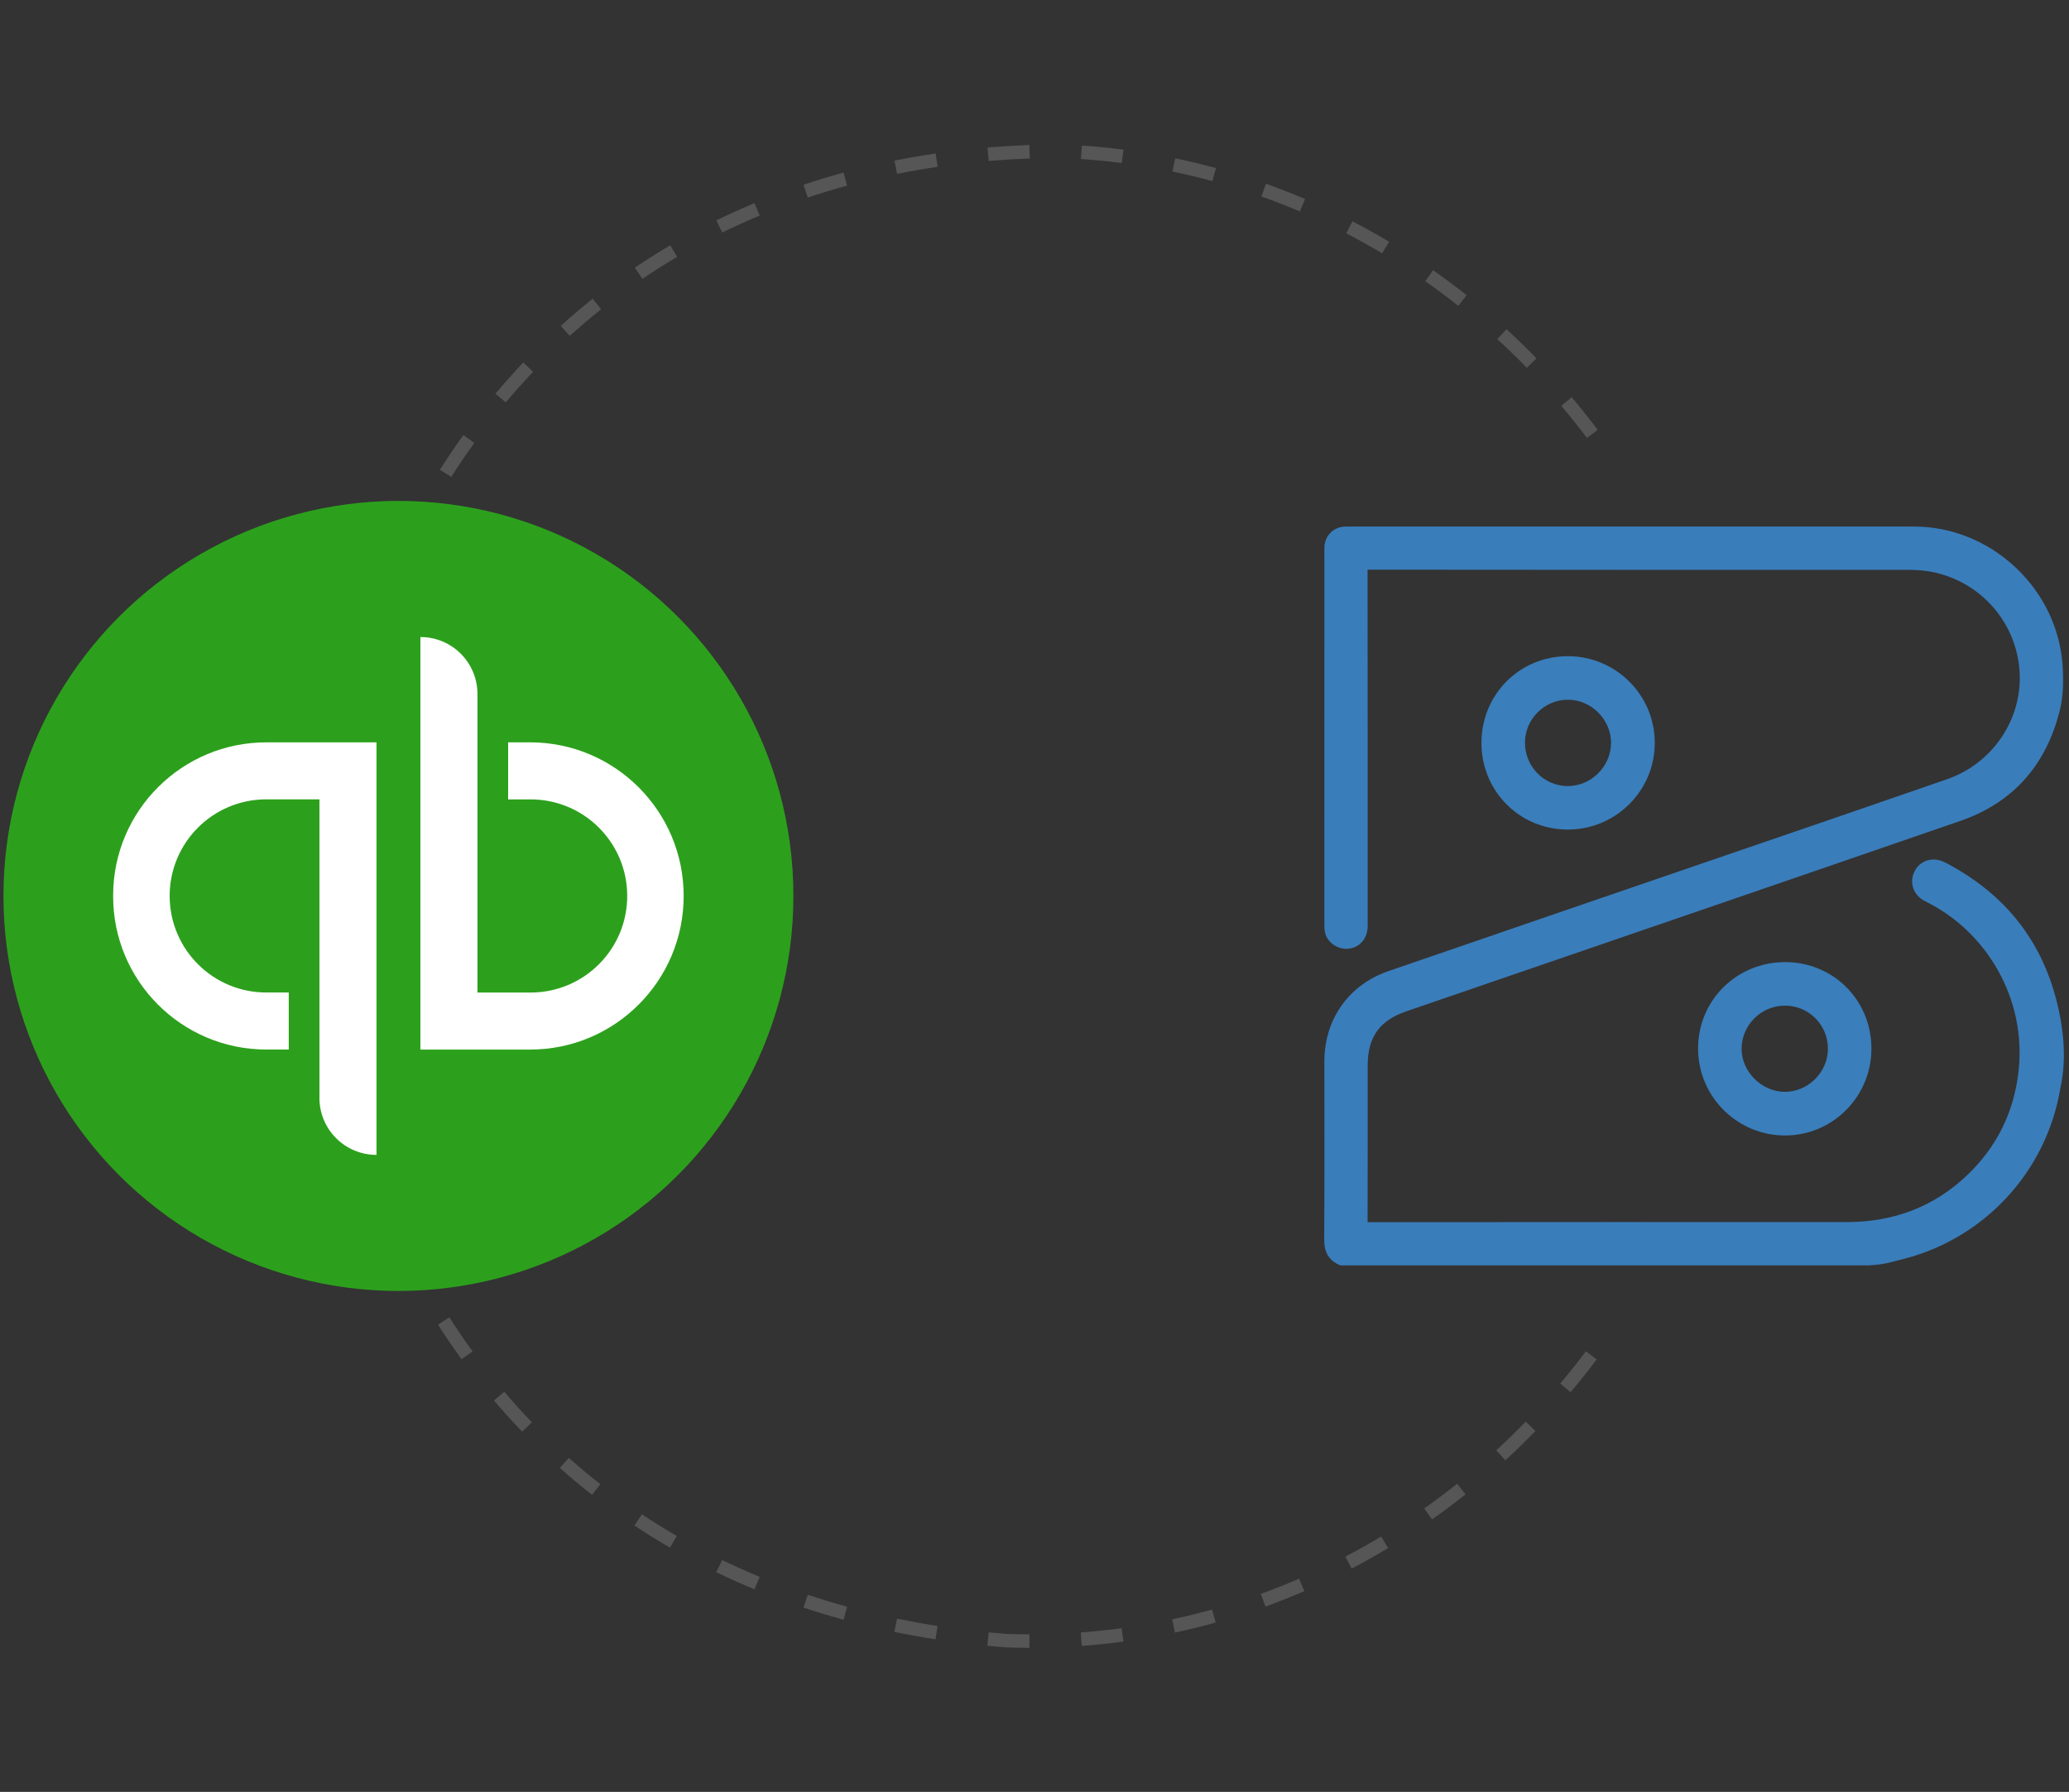 <?xml version="1.0" encoding="UTF-8"?><svg xmlns="http://www.w3.org/2000/svg" width="199.336" height="172.615" viewBox="0 0 199.336 172.615"><rect x="0" y="0" width="199.336" height="172.615" fill="#333333" stroke="none"/><g id="a"/><g id="b"><g id="c"><path d="M142.73,71.566c-0-4.663,3.663-8.347,8.307-8.354,4.618-.007,8.368,3.706,8.392,8.31,.024,4.625-3.741,8.393-8.386,8.392-4.632-.001-8.314-3.698-8.314-8.348Zm4.192-.035c-.005,2.306,1.826,4.176,4.103,4.192,2.256,.016,4.163-1.864,4.189-4.13,.026-2.245-1.875-4.175-4.125-4.189-2.276-.014-4.161,1.853-4.166,4.126Z" style="fill:#3a7ebb;"/><path d="M171.979,92.681c4.656,0,8.321,3.667,8.323,8.327,.002,4.622-3.723,8.371-8.32,8.374-4.632,.003-8.396-3.771-8.382-8.405,.014-4.626,3.72-8.296,8.379-8.296Zm.007,4.192c-2.287-.004-4.166,1.841-4.193,4.116-.026,2.217,1.915,4.175,4.149,4.188,2.254,.013,4.162-1.885,4.168-4.145,.006-2.293-1.841-4.155-4.125-4.159Z" style="fill:#3a7ebb;"/><path d="M198.625,98.807c-1.097-7.131-4.814-12.395-11.227-15.726-1.147-.596-2.389-.217-2.93,.829-.562,1.088-.144,2.345,1.031,2.92,5.923,2.897,9.744,9.398,8.981,16.334-.432,3.93-2.075,7.278-4.913,10.002-3.241,3.111-7.169,4.559-11.651,4.558-15.171-.004-30.986-.004-46.157,.011v-.369h0c.018-4.728,.008-10.043,.011-14.739,.002-2.72,1.14-4.321,3.719-5.206,17.791-6.111,35.591-12.198,53.372-18.34,5.032-1.738,8.19-5.287,9.536-10.446,.643-2.304,.263-5.171,.25-5.284-.86-7.084-7.105-12.627-14.226-12.627-18.092-0-36.185,0-54.277,0-.185,0-.371-.005-.556,.001-1.116,.037-1.958,.88-1.988,1.996-.01,.394-.002,.788-.002,1.181,0,11.722,.001,23.444-.004,35.166-0,.521,.048,1.013,.373,1.446,.568,.756,1.529,1.07,2.41,.776,.855-.285,1.39-1.086,1.39-2.103,.001-11.166,.005-22.332-.011-33.498,0-.014,0-.027,0-.04v-.771h.746c.008,0,.016-.001,.024-.001,17.027,.022,34.053,.018,51.08,.015,.812-0,1.624,.03,2.42,.179,4.726,.887,8.218,4.803,8.546,9.567,.315,4.57-2.545,8.881-6.976,10.422-6.047,2.104-12.107,4.17-18.163,6.249-11.893,4.082-23.791,8.151-35.68,12.245-3.818,1.315-6.157,4.652-6.157,8.671,0,5.722,.021,11.444-.017,17.166-.008,1.223,.434,2.037,1.546,2.503h50.881c1.534-.067,2.197-.325,3.017-.52,8.078-1.927,14.172-8.471,15.5-16.652,.049-.299,.627-2.463,.099-5.914Z" style="fill:#3a7dbb;"/></g><g><circle cx="38.387" cy="86.307" r="38.053" style="fill:#2ca01c;"/><path d="M10.9,86.307c-.019,8.153,6.575,14.777,14.728,14.796h2.191v-5.495h-2.114c-5.138,.031-9.328-4.109-9.359-9.246-.031-5.138,4.109-9.328,9.246-9.359,.037-0,.075-0,.112,0h5.072v28.751c-.006,3.029,2.445,5.49,5.475,5.496h.022v-39.739h-10.569c-8.153-.023-14.781,6.568-14.804,14.72v.004c-.001,.024-.002,.048-.001,.072Zm40.17-14.796h-2.114v5.495h2.114c5.138-.031,9.328,4.109,9.359,9.246,.031,5.138-4.109,9.328-9.246,9.359-.037,0-.075,0-.112,0h-5.071v-28.748c.006-3.029-2.445-5.49-5.474-5.496h-.023v39.739h10.569c8.173-.001,14.797-6.628,14.796-14.8-.001-8.171-6.625-14.795-14.796-14.796v.001Z" style="fill:#fff;"/></g></g><g id="d"><path d="M96.927,158.694l-.042-.002c-.608-.046-1.185-.097-1.759-.151l.124-1.294c.565,.054,1.135,.104,1.709,.148,.725,.026,1.475,.04,2.221,.041l-.002,1.3c-.749-.001-1.499-.015-2.252-.042Zm7.293-.14l-.096-1.296c1.312-.098,2.637-.236,3.936-.412l.175,1.288c-1.326,.18-2.676,.321-4.015,.42Zm-14.088-.639c-1.327-.206-2.661-.446-3.964-.714l.262-1.274c1.282,.263,2.595,.5,3.902,.703l-.2,1.285Zm23.072-.65l-.272-1.271c1.285-.275,2.578-.594,3.842-.947l.35,1.253c-1.291,.36-2.609,.685-3.92,.966Zm-31.934-1.236c-1.299-.356-2.597-.75-3.858-1.17l.411-1.233c1.238,.412,2.514,.799,3.791,1.149l-.344,1.254Zm-8.581-2.929c-1.248-.517-2.487-1.072-3.681-1.65l.567-1.17c1.172,.567,2.387,1.112,3.612,1.619l-.497,1.201Zm49.234,1.662l-.443-1.223c1.229-.445,2.465-.935,3.675-1.458l.516,1.193c-1.234,.533-2.495,1.034-3.749,1.488Zm-57.37-5.676c-1.163-.675-2.316-1.392-3.428-2.132l.721-1.082c1.089,.725,2.219,1.428,3.359,2.089l-.652,1.125Zm65.67,2.017l-.603-1.152c1.162-.608,2.324-1.26,3.451-1.938l.669,1.115c-1.15,.691-2.334,1.356-3.518,1.976Zm-73.185-7.104c-1.057-.828-2.1-1.7-3.098-2.589l.864-.971c.979,.871,2,1.725,3.036,2.536l-.802,1.024Zm80.929,2.373l-.75-1.063c1.075-.758,2.142-1.557,3.171-2.376l.809,1.018c-1.048,.834-2.135,1.648-3.23,2.421Zm-87.663-8.461c-.926-.963-1.838-1.972-2.712-3l.991-.842c.857,1.008,1.751,1.998,2.658,2.942l-.937,.901Zm94.728,2.76l-.879-.957c.964-.885,1.92-1.816,2.842-2.765l.932,.906c-.939,.967-1.913,1.914-2.895,2.816Zm-100.559-9.732c-.787-1.083-1.552-2.206-2.275-3.338l1.096-.7c.709,1.11,1.459,2.212,2.23,3.274l-1.052,.764Zm106.841,3.175l-.993-.839c.846-1.002,1.677-2.046,2.472-3.102l1.039,.782c-.81,1.076-1.656,2.138-2.518,3.159ZM43.478,45.946l-1.098-.697c.721-1.135,1.481-2.259,2.26-3.342l1.056,.76c-.765,1.061-1.511,2.165-2.217,3.279Zm5.252-7.184l-.996-.835c.865-1.031,1.767-2.043,2.683-3.009l.943,.895c-.897,.946-1.782,1.938-2.63,2.949Zm104.162,3.428c-.793-1.054-1.624-2.095-2.467-3.095l.994-.838c.859,1.018,1.704,2.079,2.512,3.152l-1.038,.782Zm-97.995-9.835l-.872-.964c.996-.902,2.032-1.781,3.077-2.615l.81,1.017c-1.024,.816-2.038,1.678-3.015,2.561Zm92.206,3.073c-.92-.945-1.876-1.873-2.841-2.757l.879-.958c.982,.9,1.956,1.846,2.893,2.809l-.931,.907ZM61.894,26.863l-.73-1.077c1.102-.746,2.249-1.472,3.411-2.159l.661,1.119c-1.139,.673-2.263,1.385-3.343,2.116Zm78.602,2.597c-1.034-.818-2.103-1.615-3.175-2.367l.747-1.065c1.093,.767,2.181,1.578,3.235,2.412l-.807,1.02Zm-70.908-7.059l-.573-1.167c1.197-.588,2.434-1.148,3.675-1.667l.501,1.199c-1.217,.508-2.43,1.059-3.603,1.635Zm63.578,2.002c-1.13-.674-2.296-1.321-3.462-1.926l.598-1.154c1.189,.616,2.377,1.277,3.529,1.964l-.665,1.117Zm-55.343-5.374l-.412-1.233c1.264-.422,2.563-.815,3.86-1.168l.341,1.254c-1.274,.347-2.549,.732-3.789,1.147Zm47.404,1.338c-1.212-.516-2.455-1.001-3.693-1.442l.436-1.224c1.263,.449,2.53,.943,3.766,1.47l-.509,1.196Zm-38.796-3.62l-.255-1.275c1.304-.261,2.64-.492,3.971-.687l.188,1.286c-1.309,.192-2.623,.419-3.904,.675Zm30.376,.697c-1.271-.345-2.566-.655-3.848-.921l.264-1.273c1.308,.271,2.629,.587,3.925,.94l-.341,1.254Zm-21.55-1.938l-.109-1.296c1.317-.11,2.67-.192,4.02-.242l.048,1.299c-1.33,.05-2.662,.13-3.959,.239Zm12.824,.198c-1.298-.167-2.623-.298-3.939-.387l.088-1.298c1.342,.092,2.693,.225,4.017,.396l-.166,1.289Z" style="fill:#565656;"/></g></svg>